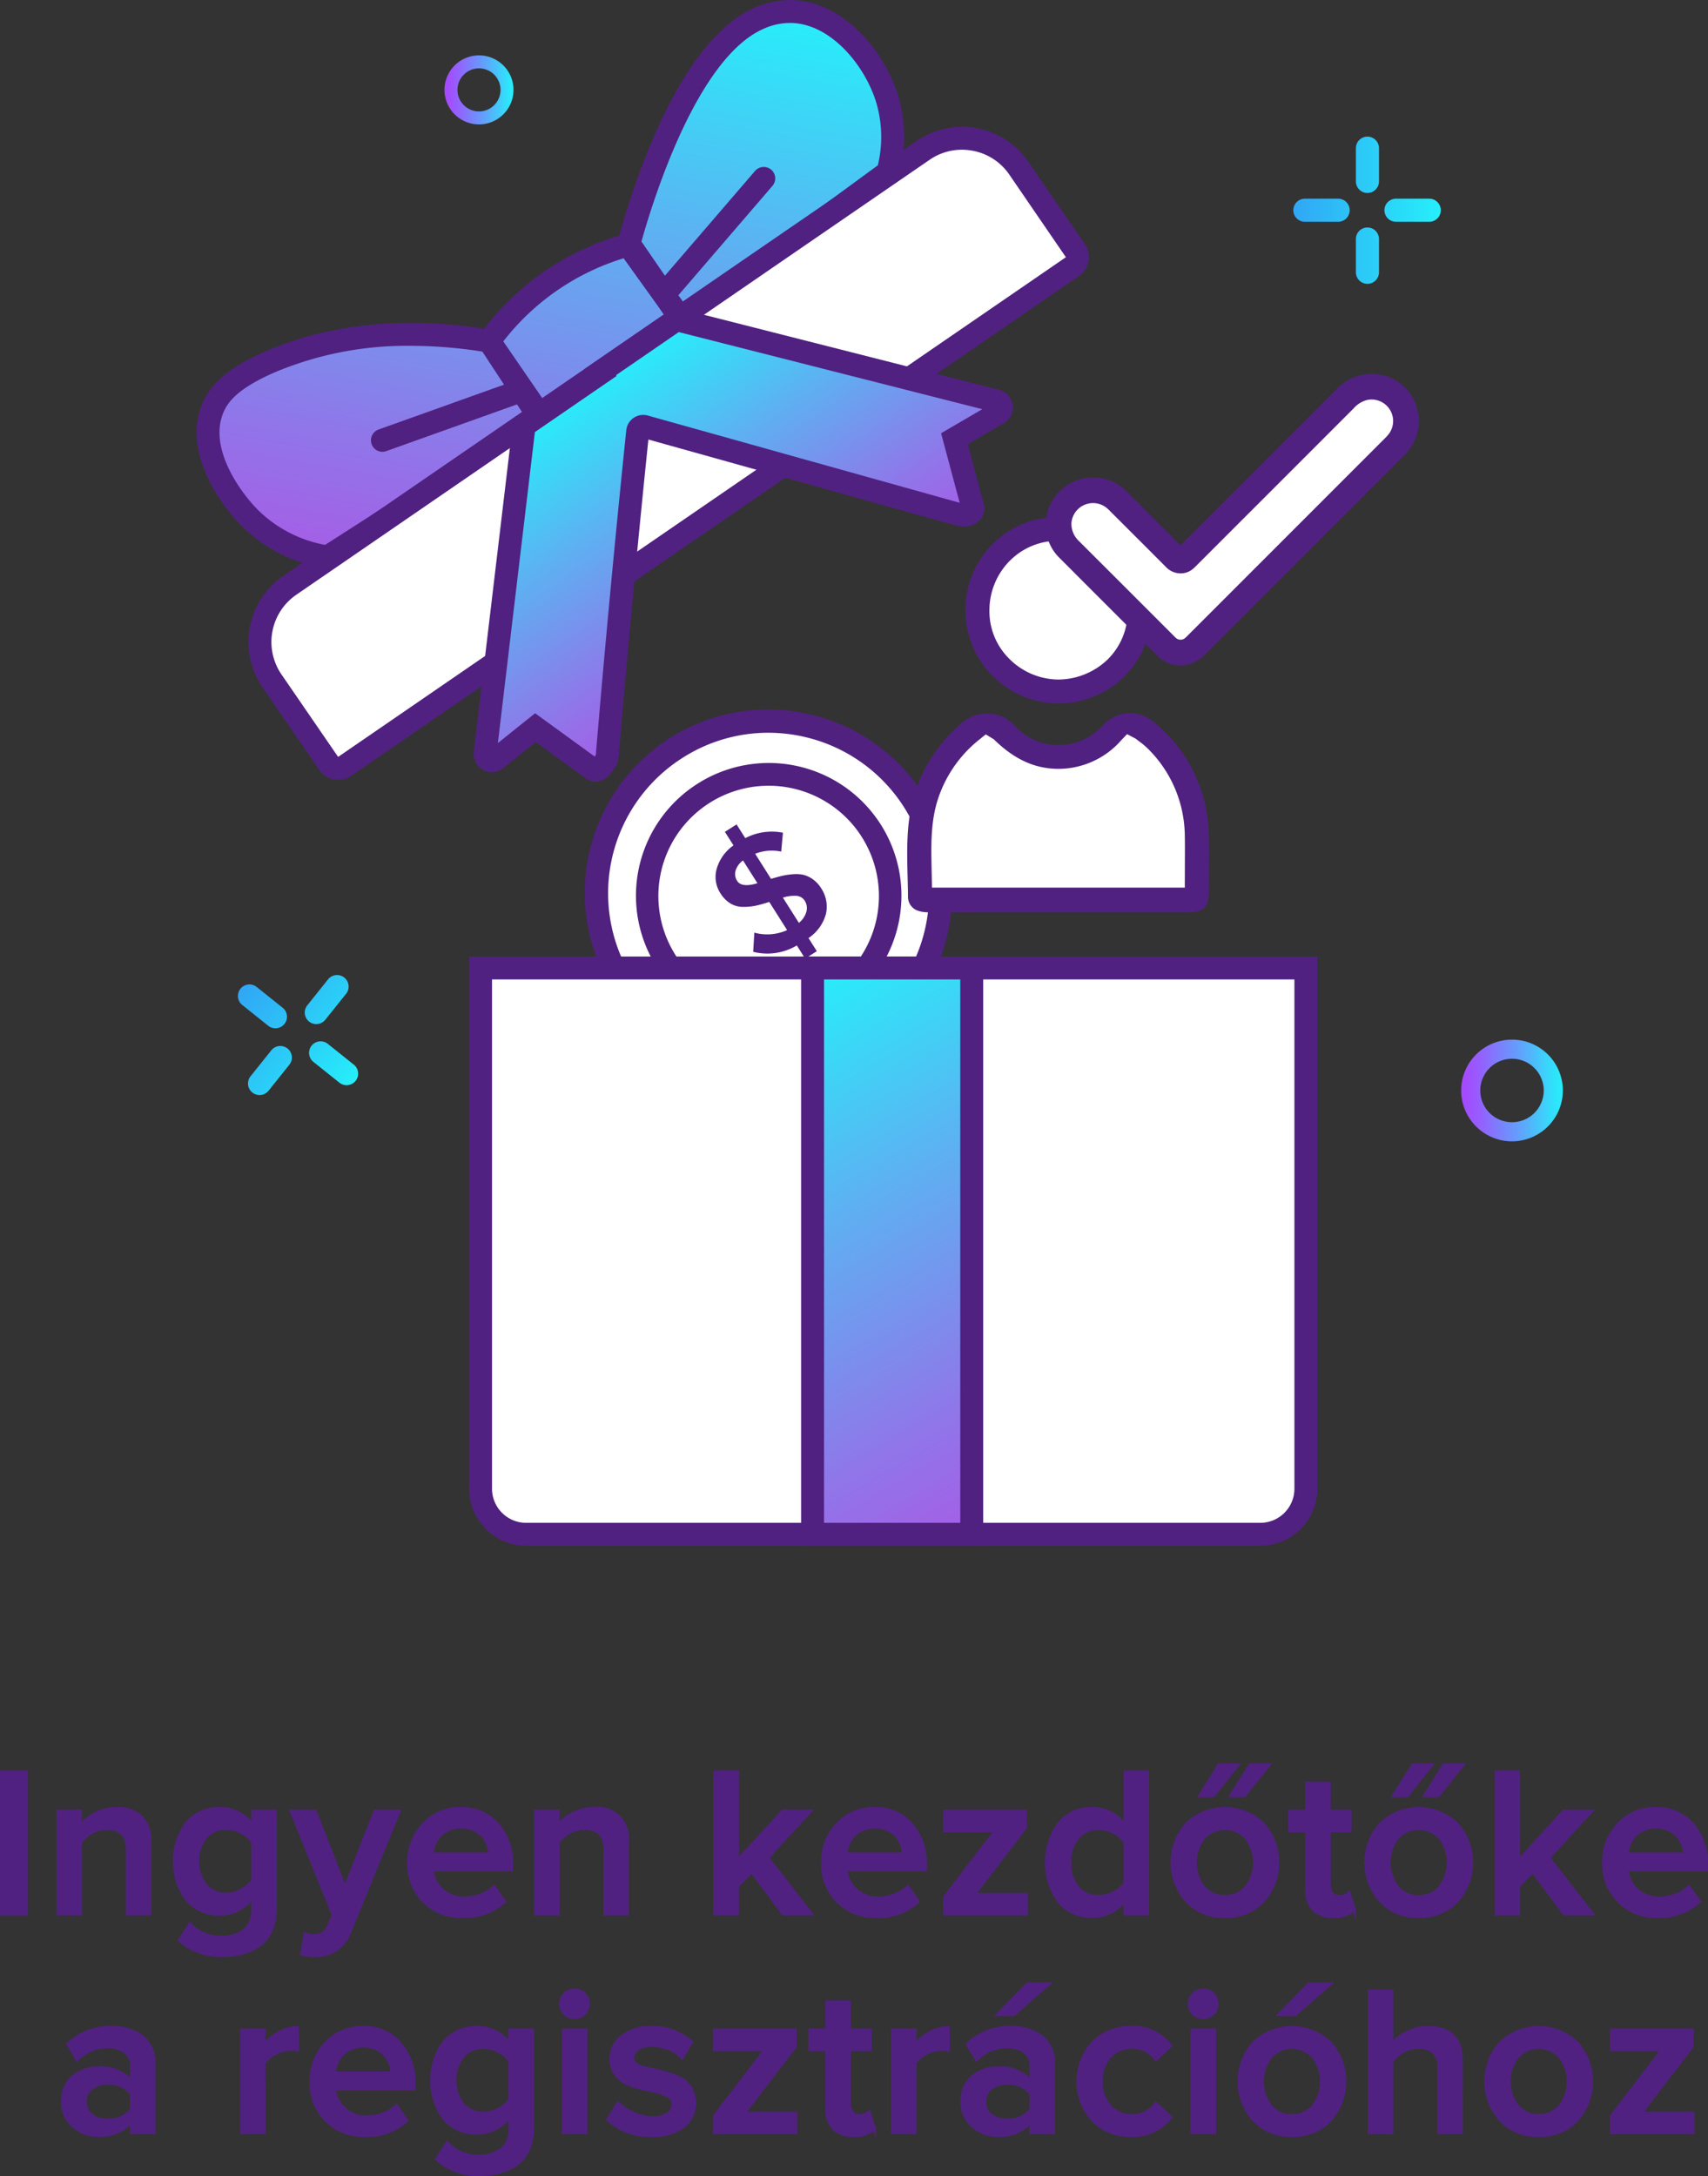 <svg xmlns="http://www.w3.org/2000/svg" xmlns:xlink="http://www.w3.org/1999/xlink" viewBox="0 0 265.188 337.86"><rect x="0" y="0" width="265.188" height="337.86" fill="#333333" stroke="none"/><defs><style>.a{fill:#fff;}.b{fill:url(#a);}.c{fill:#50217e;}.d,.n{fill:#502180;}.e{fill:url(#b);}.f{fill:url(#c);}.g{fill:url(#d);}.h{fill:url(#e);}.i{fill:url(#f);}.j{fill:url(#g);}.k{fill:url(#h);}.l{fill:url(#i);}.m{fill:url(#j);}.n{stroke:#502180;stroke-miterlimit:10;stroke-width:0.5px;}</style><linearGradient id="a" x1="-616.836" y1="1026.523" x2="-602.639" y2="1026.523" gradientTransform="translate(85.706 -1054.937) rotate(-32.331)" gradientUnits="userSpaceOnUse"><stop offset="0" stop-color="#502180"/><stop offset="1" stop-color="#502180"/></linearGradient><linearGradient id="b" x1="160.644" y1="232.578" x2="116.392" y2="155.931" gradientUnits="userSpaceOnUse"><stop offset="0" stop-color="#a55ee6"/><stop offset="0.199" stop-color="#9076e9"/><stop offset="0.614" stop-color="#5cb2f2"/><stop offset="1" stop-color="#26effa"/></linearGradient><linearGradient id="c" x1="251.616" y1="-248.615" x2="251.616" y2="-344.906" gradientTransform="matrix(0.984, 0.178, -0.178, 0.984, -214.788, 291.114)" xlink:href="#b"/><linearGradient id="d" x1="-731.554" y1="123.447" x2="-731.554" y2="72.746" gradientTransform="matrix(0.824, -0.566, 0.566, 0.824, 655.01, -416.33)" xlink:href="#b"/><linearGradient id="e" x1="200.805" y1="32.641" x2="223.7" y2="32.641" gradientUnits="userSpaceOnUse"><stop offset="0" stop-color="#31a7f5"/><stop offset="1" stop-color="#26effa"/></linearGradient><linearGradient id="f" x1="227.138" y1="169.31" x2="242.376" y2="169.31" gradientUnits="userSpaceOnUse"><stop offset="0" stop-color="#a747ff"/><stop offset="0.174" stop-color="#955ffe"/><stop offset="0.542" stop-color="#669bfc"/><stop offset="1" stop-color="#26effa"/></linearGradient><linearGradient id="g" x1="226.863" y1="169.31" x2="242.652" y2="169.31" xlink:href="#f"/><linearGradient id="h" x1="69.2" y1="13.956" x2="79.541" y2="13.956" xlink:href="#f"/><linearGradient id="i" x1="69.013" y1="13.956" x2="79.728" y2="13.956" xlink:href="#f"/><linearGradient id="j" x1="779.198" y1="-455.671" x2="802.093" y2="-455.671" gradientTransform="matrix(0.781, 0.625, -0.625, 0.781, -855.787, 22.656)" xlink:href="#e"/></defs><circle class="a" cx="119.343" cy="138.654" r="27.602" transform="translate(-42.109 224.683) rotate(-77.331)"/><path class="b" d="M125.008,148.833l-1.292-2.041a8.939,8.939,0,0,1-6.776.986l.182-2.974a7.549,7.549,0,0,0,5.087-.393l-2.77-4.377a21.312,21.312,0,0,1-2.106.587,9.387,9.387,0,0,1-1.948.185,3.775,3.775,0,0,1-1.972-.531,4.778,4.778,0,0,1-1.567-1.597,4.626,4.626,0,0,1-.565-3.803,6.675,6.675,0,0,1,2.602-3.616l-1.335-2.109,1.814-1.148,1.349,2.131a8.907,8.907,0,0,1,5.85-.844l-.271,2.934a6.998,6.998,0,0,0-4.043.336l2.469,3.9q.982-.304,1.701-.473a11.462,11.462,0,0,1,1.67-.247,5.335,5.335,0,0,1,1.662.091,4.311,4.311,0,0,1,1.45.686,4.822,4.822,0,0,1,1.3,1.401,5.151,5.151,0,0,1,.752,3.923,6.561,6.561,0,0,1-2.722,3.803l1.292,2.041Zm-10.554-12.058q.689,1.088,3.148.357l-2.239-3.537a3.009,3.009,0,0,0-1.15,1.57A1.941,1.941,0,0,0,114.454,136.775ZM125.22,141.49a2.119,2.119,0,0,0-.26-1.614,1.643,1.643,0,0,0-1.292-.786,5.917,5.917,0,0,0-2.114.274l2.483,3.923A3.395,3.395,0,0,0,125.22,141.49Z"/><path class="c" d="M108.689,122.243a19.919,19.919,0,0,0,21.306,33.662q.321-.203.631-.416a19.919,19.919,0,0,0-21.938-33.246Zm1.153,1.822a17.697,17.697,0,1,1-.568.374Q109.554,124.247,109.843,124.065Z"/><path class="c" d="M119.375,159.666a20.594,20.594,0,0,1-11.049-37.998h0a20.598,20.598,0,0,1,22.686,34.379c-.212.147-.431.289-.652.43A20.488,20.488,0,0,1,119.375,159.666Zm-10.323-36.851a19.241,19.241,0,0,0,20.581,32.516q.31-.195.609-.401a19.241,19.241,0,0,0-21.19-32.115ZM119.392,157.515a18.639,18.639,0,0,1-4.092-.457,18.443,18.443,0,0,1-6.41-33.178q.292-.199.59-.387v-.001a18.441,18.441,0,1,1,9.913,34.024Zm-9.187-32.878h0q-.278.177-.55.362a17.123,17.123,0,1,0,.55-.362Z"/><path class="c" d="M125.44,111.531a27.8,27.8,0,1,0,8.778,50.625q.449-.284.882-.582a27.8,27.8,0,0,0-9.66-50.043Zm15.503,13.452a25.551,25.551,0,1,1-36.089-7.39q.402-.276.818-.539a25.592,25.592,0,0,1,35.272,7.929Z"/><path class="c" d="M119.42,167.145a28.786,28.786,0,0,1-6.323-.706,28.479,28.479,0,1,1,12.492-55.571h0a28.479,28.479,0,0,1,9.896,51.265c-.298.204-.598.401-.903.596A28.263,28.263,0,0,1,119.42,167.145Zm-.15-55.626a27.13,27.13,0,1,0,14.585,50.062c.293-.184.579-.374.862-.567a27.122,27.122,0,0,0-9.425-48.822A27.435,27.435,0,0,0,119.27,111.52Zm.143,53.376a26.564,26.564,0,0,1-5.822-.65,26.242,26.242,0,0,1-9.122-47.211c.277-.189.556-.375.841-.554a26.27,26.27,0,0,1,36.207,8.139h0a26.243,26.243,0,0,1-22.104,40.276Zm-.139-51.126a24.666,24.666,0,0,0-13.239,3.858c-.27.17-.536.346-.799.524a24.916,24.916,0,1,0,19.562-3.765A25.158,25.158,0,0,0,119.274,113.771Z"/><path class="d" d="M164.407,80.963a13.398,13.398,0,0,0-9.756,3.939,13.82,13.82,0,0,0,19.092,19.981,13.745,13.745,0,0,0-9.336-23.92Zm14.094,31.514a4.856,4.856,0,0,0-6.297.158c-.235.202-.453.415-.671.627-.224.224-.436.431-.649.622a9.892,9.892,0,0,1-13.515-.415,2.289,2.289,0,0,0-.246-.257l-.371-.377a4.896,4.896,0,0,0-3.492-1.375,5.079,5.079,0,0,0-3.247,1.097,23.021,23.021,0,0,0-7.47,11.251c-1.162,4.01-1.053,8.234-.949,12.315.027,1.026.054,2.057.06,3.088a1.592,1.592,0,0,0,.982,1.511,4.248,4.248,0,0,0,1.582.24c3.132.022,6.22.016,9.368.011h30.899c1.97-.005,2.515-.535,2.526-2.455l.016-2.439c.016-2.106.027-4.294-.033-6.439A22.19,22.19,0,0,0,178.501,112.477Z"/><path class="d" d="M149.489,141.658c-1.76,0-3.51-.003-5.275-.016a4.871,4.871,0,0,1-1.835-.29,2.276,2.276,0,0,1-1.403-2.129c-.005-1.033-.033-2.06-.061-3.08-.105-4.146-.213-8.416.976-12.521a23.692,23.692,0,0,1,7.681-11.579,5.766,5.766,0,0,1,3.688-1.258,5.605,5.605,0,0,1,3.973,1.575l.373.379a2.576,2.576,0,0,1,.276.289,9.197,9.197,0,0,0,12.547.354c.204-.184.409-.383.624-.598.234-.229.461-.45.706-.661a5.541,5.541,0,0,1,7.175-.167,22.847,22.847,0,0,1,8.74,17.67c.06,2.142.049,4.366.033,6.461l-.017,2.439c-.013,2.304-.85,3.122-3.203,3.129h-30.9C152.208,141.657,150.846,141.658,149.489,141.658Zm3.772-29.517a4.388,4.388,0,0,0-2.808.935,22.361,22.361,0,0,0-7.258,10.925c-1.13,3.901-1.024,8.065-.922,12.091.028,1.045.056,2.082.061,3.117a.922.922,0,0,0,.568.891,3.666,3.666,0,0,0,1.318.185c3.122.022,6.197.017,9.332.012h30.934c1.597-.004,1.84-.237,1.848-1.782l.017-2.44c.016-2.083.026-4.292-.033-6.414A21.541,21.541,0,0,0,178.07,113.001L178.068,113a4.181,4.181,0,0,0-5.422.15c-.223.194-.431.396-.638.599-.228.228-.449.443-.669.641a10.588,10.588,0,0,1-14.462-.452,2.257,2.257,0,0,0-.192-.207l-.416-.417A4.242,4.242,0,0,0,153.261,112.141Zm11.174-2.924a14.498,14.498,0,0,1-10.264-24.793,14.094,14.094,0,0,1,10.237-4.14h.003a14.51,14.51,0,0,1,9.791,25.099A14.641,14.641,0,0,1,164.435,109.218Zm-.026-27.576a12.76,12.76,0,0,0-9.275,3.74,13.142,13.142,0,0,0,18.152,19.003,13.067,13.067,0,0,0-8.877-22.742Z"/><path class="a" d="M164.326,105.507h.011a11.155,11.155,0,0,0,7.636-3.115,10.461,10.461,0,0,0,3.114-7.581,10.577,10.577,0,0,0-3.041-7.686,11.037,11.037,0,0,0-7.851-3.155,10.414,10.414,0,0,0-7.102,2.804l-.243.227a10.911,10.911,0,0,0-3.229,7.652,10.372,10.372,0,0,0,2.936,7.484A10.884,10.884,0,0,0,164.326,105.507Z"/><path class="a" d="M183.952,129.507v-.001a19.23,19.23,0,0,0-5.802-13.335,10.418,10.418,0,0,0-1.191-.996l-.649-.497-1.326-.693-.907.957a12.973,12.973,0,0,1-9.791,4.43c-3.646-.021-6.82-1.479-9.99-4.593l-1.254-.758-.957.781a19.58,19.58,0,0,0-6.367,8.996c-1.217,3.542-1.15,7.191-1.085,10.722l.071,3.295h39.251l.013-4.318C183.974,132.259,183.979,130.867,183.952,129.507Z"/><path class="d" d="M219.689,65.694a3.755,3.755,0,0,0-.147.544,6.449,6.449,0,0,1-1.614,3.564c-.208.237-.426.466-.649.689q-15.267,15.27-30.533,30.54a4.975,4.975,0,0,1-2.689,1.538,4.347,4.347,0,0,1-3.596-.96,3.276,3.276,0,0,1-.278-.257q-7.612-7.611-15.22-15.227a6.478,6.478,0,0,1-1.927-4.789,6.694,6.694,0,0,1,11.568-4.422q4.033,4.047,8.08,8.081c.176.176.365.341.598.558.255-.23.494-.425.711-.642Q195.959,72.948,207.92,60.98a7.067,7.067,0,0,1,3.045-1.955,6.62,6.62,0,0,1,8.57,5.431,4.944,4.944,0,0,0,.154.607Z"/><path class="d" d="M183.255,103.317A5.09,5.09,0,0,1,180.04,102.14a3.638,3.638,0,0,1-.318-.29L175.73,97.861q-5.627-5.625-11.249-11.256a7.132,7.132,0,0,1-2.125-5.274,7.372,7.372,0,0,1,12.728-4.896q3.412,3.424,6.834,6.837l1.244,1.243c.042.042.085.083.128.124.077-.069.152-.138.224-.209l1.992-1.992Q196.477,71.473,207.44,60.5a7.854,7.854,0,0,1,3.34-2.127,7.425,7.425,0,0,1,6.221.873,7.239,7.239,0,0,1,3.208,5.125,1.905,1.905,0,0,0,.077.309l.082.383-.087,1.015a1.462,1.462,0,0,0-.066.242,7.132,7.132,0,0,1-1.778,3.929c-.216.248-.444.486-.677.721l-30.534,30.541a5.718,5.718,0,0,1-3.052,1.725A5.326,5.326,0,0,1,183.255,103.317ZM169.687,75.484c-.035,0-.068.001-.103.001a5.971,5.971,0,0,0-5.871,5.858,5.812,5.812,0,0,0,1.73,4.304Q171.06,91.28,176.689,96.902l3.971,3.97a2.727,2.727,0,0,0,.22.204,3.691,3.691,0,0,0,3.059.824,4.291,4.291,0,0,0,2.326-1.349l30.533-30.54c.211-.212.42-.432.619-.658a5.729,5.729,0,0,0,1.451-3.195,2.641,2.641,0,0,1,.122-.499l.021-.068-.025-.523a3.1,3.1,0,0,1-.123-.53,5.954,5.954,0,0,0-2.611-4.16,6.092,6.092,0,0,0-5.101-.702,6.335,6.335,0,0,0-2.751,1.783Q197.44,72.434,186.466,83.397L184.472,85.39c-.159.159-.327.306-.505.461l-.694.619-.658-.608c-.151-.138-.285-.261-.412-.388l-1.244-1.243q-3.42-3.416-6.837-6.839A6.016,6.016,0,0,0,169.687,75.484Z"/><path class="a" d="M166.349,81.251a3.683,3.683,0,0,0,1.195,2.784q7.33,7.31,14.644,14.636c.104.104.206.212.317.307a1.084,1.084,0,0,0,1.585,0c.112-.095.215-.202.319-.306q15.332-15.332,30.662-30.666a5.687,5.687,0,0,0,.621-.713,3.342,3.342,0,0,0-3.438-5.189,4.17,4.17,0,0,0-2.102,1.319q-12.137,12.145-24.28,24.282c-.223.223-.445.45-.688.649a2.902,2.902,0,0,1-1.861.668,3.164,3.164,0,0,1-2.349-1.043q-4.256-4.269-8.525-8.526a7.097,7.097,0,0,0-.642-.606,3.364,3.364,0,0,0-5.458,2.402Z"/><path class="d" d="M132.692,163.175a17.083,17.083,0,1,1-22.708-8.246A17.102,17.102,0,0,1,132.692,163.175Zm-28.591,13.358a14.474,14.474,0,1,0,6.987-19.24A14.491,14.491,0,0,0,104.101,176.533Z"/><path class="d" d="M117.242,187.808a17.38,17.38,0,1,1,7.339-1.635A17.426,17.426,0,0,1,117.242,187.808Zm-.051-34.169a16.757,16.757,0,1,0,15.212,9.672h0a16.657,16.657,0,0,0-9.468-8.654A16.842,16.842,0,0,0,117.191,153.638Zm.047,31.56a14.814,14.814,0,0,1-13.427-8.53h0a14.799,14.799,0,1,1,13.427,8.53Zm-12.848-8.8a14.149,14.149,0,1,0,6.833-18.817,14.174,14.174,0,0,0-6.833,18.817Z"/><path class="d" d="M127.823,160.227l-2.151.908a8.643,8.643,0,0,1-.134,6.62L122.73,167.11a7.3,7.3,0,0,0,.432-4.915l-4.614,1.948a20.593,20.593,0,0,1,.226,2.102,9.075,9.075,0,0,1-.133,1.887,3.651,3.651,0,0,1-.819,1.796,4.62,4.62,0,0,1-1.772,1.241,4.474,4.474,0,0,1-3.717-.064,6.456,6.456,0,0,1-3.037-3.056l-2.223.939-.807-1.913,2.247-.949a8.614,8.614,0,0,1,.123-5.713l2.756.724a6.767,6.767,0,0,0-.321,3.91l4.112-1.736q-.134-.985-.182-1.698a11.081,11.081,0,0,1,.029-1.632,5.155,5.155,0,0,1,.351-1.571,4.166,4.166,0,0,1,.884-1.275,4.662,4.662,0,0,1,1.542-1.017,4.98,4.98,0,0,1,3.861-.095,6.343,6.343,0,0,1,3.196,3.2l2.151-.908Zm-13.176,8.155q1.147-.484.84-2.946l-3.729,1.575a2.909,2.909,0,0,0,1.315,1.346A1.877,1.877,0,0,0,114.647,168.382Zm6.205-9.521a2.049,2.049,0,0,0-1.581-.009,1.588,1.588,0,0,0-.955,1.107,5.721,5.721,0,0,0-.074,2.059l4.136-1.746A3.282,3.282,0,0,0,120.852,158.861Z"/><path class="d" d="M114.274,171.862a5.038,5.038,0,0,1-2.073-.464,6.671,6.671,0,0,1-3.047-2.941l-2.251.95-1.056-2.499,2.28-.963a8.892,8.892,0,0,1,.21-5.644l.102-.267,3.38.888-.132.334a6.425,6.425,0,0,0-.372,3.342l3.518-1.485c-.075-.577-.125-1.062-.151-1.477a11.349,11.349,0,0,1,.029-1.68,5.502,5.502,0,0,1,.374-1.667,4.509,4.509,0,0,1,.951-1.375,4.983,4.983,0,0,1,1.647-1.088,5.326,5.326,0,0,1,4.099-.1,6.508,6.508,0,0,1,3.223,3.091l2.179-.92,1.056,2.501-2.175.918a8.882,8.882,0,0,1-.238,6.575l-.11.235-3.438-.79.159-.356a7.006,7.006,0,0,0,.497-4.341l-4.036,1.705c.105.729.17,1.364.193,1.889a9.487,9.487,0,0,1-.136,1.953,3.996,3.996,0,0,1-.89,1.95,4.959,4.959,0,0,1-1.893,1.329A4.884,4.884,0,0,1,114.274,171.862Zm-4.832-4.22.137.26a6.17,6.17,0,0,0,2.884,2.913,4.135,4.135,0,0,0,3.462.061,4.322,4.322,0,0,0,1.653-1.153,3.346,3.346,0,0,0,.746-1.642,8.727,8.727,0,0,0,.129-1.819,19.704,19.704,0,0,0-.222-2.069l-.037-.244,5.186-2.191.091.361a7.619,7.619,0,0,1-.299,4.768l2.181.5a8.461,8.461,0,0,0,.015-6.147l-.095-.281,2.131-.9-.559-1.325-2.128.898-.137-.26a6.07,6.07,0,0,0-3.027-3.05,4.676,4.676,0,0,0-3.621.092,4.342,4.342,0,0,0-1.439.946,3.864,3.864,0,0,0-.819,1.177,4.894,4.894,0,0,0-.327,1.471,10.952,10.952,0,0,0-.029,1.585c.031.459.089,1.007.18,1.677l.032.242-4.697,1.983-.077-.383a7.141,7.141,0,0,1,.213-3.754l-2.134-.56a8.381,8.381,0,0,0-.018,5.239l.082.275-2.217.936.559,1.324Zm4.445,1.22a2.281,2.281,0,0,1-.947-.215,3.238,3.238,0,0,1-1.464-1.486l-.165-.309,4.44-1.874.052.418c.225,1.792-.122,2.896-1.032,3.281h-.001A2.261,2.261,0,0,1,113.888,168.862Zm-1.668-1.7a2.399,2.399,0,0,0,.987.903,1.564,1.564,0,0,0,1.318.021c.553-.233.784-.97.69-2.189Zm5.751-4.683-.046-.426a6.026,6.026,0,0,1,.084-2.176,1.905,1.905,0,0,1,1.138-1.32,2.373,2.373,0,0,1,1.821.005h0a3.602,3.602,0,0,1,1.682,1.541l.2.318Zm2.057-3.463a1.621,1.621,0,0,0-.633.13,1.276,1.276,0,0,0-.77.896,4.842,4.842,0,0,0-.103,1.511l3.374-1.424a2.694,2.694,0,0,0-1.158-.971h0A1.975,1.975,0,0,0,120.027,159.017Z"/><path class="a" d="M74.612,150.291v80.854a7.095,7.095,0,0,0,7.074,7.074H195.68a7.095,7.095,0,0,0,7.074-7.074v-80.854Z"/><path class="d" d="M195.68,239.68H81.686a8.544,8.544,0,0,1-8.535-8.535V148.829H204.216V231.145A8.545,8.545,0,0,1,195.68,239.68ZM76.074,151.753V231.145a5.618,5.618,0,0,0,5.612,5.612H195.68a5.619,5.619,0,0,0,5.613-5.612V151.753ZM195.68,240H81.686a8.865,8.865,0,0,1-8.855-8.855V148.51H204.536v82.635A8.866,8.866,0,0,1,195.68,240ZM73.47,149.149v81.997a8.226,8.226,0,0,0,8.216,8.216H195.68a8.226,8.226,0,0,0,8.217-8.216V149.149ZM195.68,237.076H81.686a5.939,5.939,0,0,1-5.932-5.931V151.433H201.612v79.712A5.939,5.939,0,0,1,195.68,237.076ZM76.393,152.072v79.073a5.299,5.299,0,0,0,5.293,5.292H195.68a5.299,5.299,0,0,0,5.293-5.292V152.072Z"/><rect class="e" x="126.161" y="150.291" width="24.713" height="87.928"/><path class="d" d="M152.336,239.68H124.699V148.829h27.637Zm-24.714-2.923h21.79v-85.004h-21.79Z"/><path class="d" d="M152.655,240H124.38V148.51h28.276Zm-27.637-.639h26.998V149.149H125.019Zm24.714-2.285H127.303V151.433h22.429Zm-21.79-.639h21.151v-84.365H127.942Z"/><path class="f" d="M83.988,65.203q-16.567,10.638-33.134,21.276a22.052,22.052,0,0,1-11.922-5.904c-3.701-3.643-8.354-10.85-5.997-16.953.968-2.505,3.133-4.872,8.973-7.43,5.335-2.337,16.715-6.14,34.04-3.234Zm22.135-15.202q15.876-11.644,31.752-23.288a20.733,20.733,0,0,0-.194-11.543C135.626,8.739,129.8,2.008,122.975,1.784a11.73,11.73,0,0,0-5.252,1.108C105.784,8.251,98.554,34.465,97.581,38.102ZM97.762,37.978A39.396,39.396,0,0,0,75.949,52.958L84.24,65.03,106.053,50.05Z"/><path class="d" d="M50.154,87.841a23.25,23.25,0,0,1-12.246-6.224c-3.63-3.574-9.049-11.495-6.335-18.522,1.294-3.35,4.21-5.815,9.749-8.242,9.691-4.246,21.424-5.445,33.983-3.481A40.864,40.864,0,0,1,96.41,36.837c2.222-8.029,9.278-30.145,20.715-35.278A13.24,13.24,0,0,1,123.024.323c7.583.252,13.823,7.433,16.05,14.402a22.203,22.203,0,0,1,.215,12.36l-.131.501-.418.305-30.679,22.5.024.034-2.288,1.626-.025-.036L85.996,65.598l.024.037-2.157,1.427-.02-.029-32.67,20.977-.552-.089C50.469,87.897,50.313,87.87,50.154,87.841ZM75.08,54.297c-12.093-1.928-23.347-.813-32.584,3.235-5.981,2.62-7.499,4.815-8.195,6.618-2.172,5.623,2.751,12.522,5.658,15.384A20.317,20.317,0,0,0,50.544,84.941l31.413-20.17Zm2.666-1.304,6.872,10.005,19.403-13.325-1.502-2.187-5.571-7.759a37.944,37.944,0,0,0-19.202,13.266Zm27.166-7.188,1.539,2.144L136.586,25.847a19.16,19.16,0,0,0-.296-10.233c-1.869-5.845-7.193-12.178-13.361-12.369a10.252,10.252,0,0,0-4.606.98C107.91,8.899,101.044,31.104,99.245,37.556Z"/><path class="d" d="M51.243,88.346l-.673-.109c-.152-.024-.313-.052-.474-.081a23.632,23.632,0,0,1-12.414-6.312c-3.684-3.629-9.181-11.685-6.408-18.863,1.328-3.438,4.294-5.956,9.918-8.419,9.688-4.245,21.432-5.465,33.973-3.534A41.176,41.176,0,0,1,96.149,36.58C98.671,27.52,105.657,6.356,116.995,1.267a13.966,13.966,0,0,1,6.04-1.263c7.744.257,14.084,7.552,16.345,14.624a22.546,22.546,0,0,1,.22,12.539l-.16.612-.51.372L108.498,50.467l.003.005-.231.216-2.546,1.809-.029-.041L86.431,65.687l.004.005-.238.211L83.78,67.5l-.022-.031Zm12.586-37.571A55.691,55.691,0,0,0,41.45,55.146c-5.455,2.39-8.318,4.802-9.579,8.065C29.217,70.081,34.558,77.87,38.132,81.39a22.986,22.986,0,0,0,12.079,6.137h0c.156.029.309.055.459.079l.433.071L83.93,66.598l.018.026,1.663-1.101.205-.188,20.032-13.758.024.031,1.798-1.279.203-.195,31.005-22.739.102-.392a21.886,21.886,0,0,0-.21-12.182C136.578,7.963,130.462.89,123.013.643c-.129-.005-.257-.006-.384-.006a12.966,12.966,0,0,0-5.372,1.214c-11.476,5.15-18.622,28.146-20.539,35.07l-.047.172-.171.05A40.541,40.541,0,0,0,75.559,51.566l-.115.152-.19-.03A73.962,73.962,0,0,0,63.829,50.775ZM50.61,85.277l-.125-.022a20.704,20.704,0,0,1-10.752-5.494c-2.959-2.911-7.965-9.947-5.733-15.726.72-1.864,2.277-4.129,8.366-6.795,9.286-4.071,20.612-5.195,32.763-3.258l.14.022,7.132,10.861-.272.173Zm13.209-31.58A52.745,52.745,0,0,0,42.624,57.824c-5.874,2.573-7.354,4.7-8.026,6.44-2.114,5.471,2.729,12.23,5.585,15.042a20.024,20.024,0,0,0,10.295,5.296l31.035-19.926L74.89,54.591A71.198,71.198,0,0,0,63.819,53.697Zm20.716,9.745-7.184-10.46.141-.185A38.279,38.279,0,0,1,96.855,39.42l.218-.066L102.778,47.3l1.687,2.456ZM78.141,53.004l6.559,9.55,18.877-12.963-1.321-1.924-5.433-7.568A37.638,37.638,0,0,0,78.141,53.004Zm28.238-4.607-1.731-2.411-5.751-8.372.04-.143c1.863-6.675,8.754-28.823,19.255-33.537a10.502,10.502,0,0,1,4.747-1.007c6.316.195,11.75,6.632,13.655,12.591a19.538,19.538,0,0,1,.302,10.404l-.028.115-.095.069Zm-1.207-2.775,1.349,1.879,29.779-21.841a18.868,18.868,0,0,0-.316-9.947c-1.839-5.75-7.043-11.962-13.066-12.147a9.982,9.982,0,0,0-4.465.952c-10.175,4.566-16.96,26.204-18.86,32.981Z"/><path class="a" d="M42.441,54.648h119.294A10.678,10.678,0,0,1,172.414,65.327V80.857a1.801,1.801,0,0,1-1.801,1.801H33.564a1.801,1.801,0,0,1-1.801-1.801V65.327A10.678,10.678,0,0,1,42.441,54.648Z" transform="translate(-20.931 69.857) rotate(-34.481)"/><path class="d" d="M51.932,120.716a3.25,3.25,0,0,1-2.11-1.362L41.03,106.552a12.139,12.139,0,0,1,3.135-16.88L142.5,22.136A12.153,12.153,0,0,1,159.38,25.27l8.793,12.802a3.262,3.262,0,0,1-.842,4.537L54.36,120.197A3.255,3.255,0,0,1,51.932,120.716Zm99.079-97.639a9.187,9.187,0,0,0-6.856,1.468L45.82,92.082a9.216,9.216,0,0,0-2.38,12.816l8.793,12.802a.341.341,0,0,0,.473.087L165.675,40.2a.34.34,0,0,0,.088-.472l-8.793-12.802A9.19,9.19,0,0,0,151.011,23.077Z"/><path class="d" d="M52.522,121.089a3.675,3.675,0,0,1-.648-.059h0a3.549,3.549,0,0,1-2.316-1.495l-8.791-12.802A12.458,12.458,0,0,1,43.983,89.409l98.336-67.536a12.473,12.473,0,0,1,17.324,3.216l8.793,12.802a3.58,3.58,0,0,1-.925,4.981L54.54,120.46A3.556,3.556,0,0,1,52.522,121.089ZM149.341,20.324a11.722,11.722,0,0,0-6.66,2.075L44.345,89.936a11.821,11.821,0,0,0-3.051,16.436l8.791,12.802a2.916,2.916,0,0,0,1.903,1.228h.001a2.916,2.916,0,0,0,2.189-.468L167.149,42.346a2.943,2.943,0,0,0,.76-4.093l-8.793-12.802a11.743,11.743,0,0,0-7.586-4.924A11.962,11.962,0,0,0,149.341,20.324ZM52.513,118.165a.659.659,0,0,1-.544-.285l-8.793-12.802a9.534,9.534,0,0,1,2.462-13.26l98.335-67.537a9.49,9.49,0,0,1,7.093-1.519h.001a9.472,9.472,0,0,1,6.166,3.982l8.793,12.802a.659.659,0,0,1-.172.917L52.886,118.05A.666.666,0,0,1,52.513,118.165ZM149.35,23.247a8.824,8.824,0,0,0-5.014,1.561L46.001,92.345a8.897,8.897,0,0,0-2.297,12.371l8.793,12.802L165.493,39.936l-8.786-12.829a8.837,8.837,0,0,0-5.754-3.715A9.056,9.056,0,0,0,149.35,23.247Z"/><path class="g" d="M154.683,62.243l-49.64-12.609L93.164,57.792l.086.126L81.372,66.076q-3.026,25.429-6.052,50.858a1.051,1.051,0,0,0,1.7.944l6.116-4.897,8.858,6.436c.892.648,1.663-.748,1.663-.748a2.731,2.731,0,0,0,.67-1.9q2.039-24.142,4.546-48.471c.043-.413.09-.869.136-1.319a.865.865,0,0,1,1.094-.744l.903.253c23.894,6.687,46.776,13.087,47.79,13.371l.923.123s1.619-.073,1.296-1.284q-1.414-5.289-2.828-10.578l6.766-3.95A1.051,1.051,0,0,0,154.683,62.243Z"/><path class="d" d="M75.921,119.532a2.515,2.515,0,0,1-2.051-2.771l6.13-51.515,11.213-7.702L91.126,57.42l13.635-9.366,50.281,12.772a2.513,2.513,0,0,1,.649,4.605l-5.803,3.387,2.54,9.501a2.326,2.326,0,0,1-.339,2.012,3.158,3.158,0,0,1-2.304,1.109l-.259-.012-1.025-.137-48.11-13.46-.064.616C98.676,84.46,97.15,100.738,95.79,116.828a4.147,4.147,0,0,1-.95,2.712,3.18,3.18,0,0,1-1.875,1.458,2.249,2.249,0,0,1-1.83-.399l-7.956-5.78-5.245,4.2A2.502,2.502,0,0,1,75.921,119.532ZM82.745,66.907,76.89,116.109l6.203-4.966,9.315,6.768.191-.25a1.326,1.326,0,0,0,.267-.875l.005-.14c1.362-16.129,2.893-32.446,4.547-48.498l.137-1.32A2.319,2.319,0,0,1,98.561,65.144a2.29,2.29,0,0,1,1.936-.317l.481.135c.167.046.311.091.42.125L101.4,65.08l47.691,13.343.35.047-2.954-11.051,6.863-4.006L105.325,51.214,95.202,58.166l.087.125Z"/><path class="d" d="M92.483,121.371a2.596,2.596,0,0,1-1.535-.513l-7.759-5.637-5.055,4.047a2.817,2.817,0,0,1-2.269.578h0a2.829,2.829,0,0,1-2.312-3.123l6.146-51.657,11.07-7.603-.086-.125L104.7,47.709l.14.036,50.282,12.772a2.832,2.832,0,0,1,.731,5.191l-5.593,3.264,2.477,9.264a2.635,2.635,0,0,1-.391,2.284,3.478,3.478,0,0,1-2.547,1.24l-.287-.012-1.053-.139-47.79-13.368-.024.24c-1.649,15.982-3.175,32.256-4.537,48.374a4.456,4.456,0,0,1-1.026,2.894,3.417,3.417,0,0,1-2.048,1.561A2.597,2.597,0,0,1,92.483,121.371Zm-9.314-6.953,8.154,5.924a1.945,1.945,0,0,0,1.572.344,2.898,2.898,0,0,0,1.675-1.315,3.896,3.896,0,0,0,.901-2.544c1.364-16.148,2.891-32.426,4.538-48.41l.104-.993.364.101,48.111,13.461,1.213.137a2.817,2.817,0,0,0,2.03-.978,2.014,2.014,0,0,0,.29-1.742l-2.604-9.736,6.015-3.509a2.194,2.194,0,0,0-.567-4.021L104.822,48.4l-13.251,9.102.086.125L80.3,65.427l-6.113,51.371a2.191,2.191,0,0,0,1.791,2.418h.001a2.183,2.183,0,0,0,1.756-.448Zm9.304,3.934-9.37-6.808-6.621,5.302,5.964-50.12,12.399-8.518-.086-.125,10.506-7.215.14.036L154.185,63.296l-7.326,4.277,3.015,11.276L149.05,78.74,101.646,65.481l-.003.014-.342-.104c-.106-.035-.247-.077-.41-.123l-.479-.132a1.961,1.961,0,0,0-1.671.272,1.998,1.998,0,0,0-.867,1.453l-.137,1.32c-1.655,16.054-3.185,32.369-4.547,48.492l-.004.125a1.616,1.616,0,0,1-.356,1.084Zm-9.39-7.612,9.261,6.729.002-.002a1.007,1.007,0,0,0,.201-.675l.005-.157c1.364-16.142,2.894-32.461,4.548-48.519l.137-1.32A2.648,2.648,0,0,1,100.589,64.52l.475.132c.111.032.212.062.299.089l.122.031L149.004,78.067l-2.889-10.802,6.4-3.735L105.386,51.56l-9.74,6.689.086.125L83.046,67.088,77.3,115.371Z"/><path class="d" d="M79.966,59.451,58.884,66.988a1.462,1.462,0,1,0,.984,2.753L80.95,62.205a1.462,1.462,0,0,0-.984-2.753Z"/><path class="d" d="M59.374,70.147a1.782,1.782,0,0,1-.598-3.459l21.083-7.537a1.781,1.781,0,0,1,1.609,3.145,1.719,1.719,0,0,1-.41.21L59.974,70.042A1.782,1.782,0,0,1,59.374,70.147ZM80.46,59.685a1.144,1.144,0,0,0-.386.067L58.991,67.289a1.146,1.146,0,0,0-.691,1.46,1.143,1.143,0,0,0,1.46.691l21.083-7.537a1.102,1.102,0,0,0,.262-.134,1.143,1.143,0,0,0-.645-2.085Z"/><path class="d" d="M119.537,26.593a1.462,1.462,0,0,0-2.062.155L102.873,43.72a1.462,1.462,0,0,0,2.217,1.906l14.602-16.971A1.462,1.462,0,0,0,119.537,26.593Z"/><path class="d" d="M103.982,46.453a1.781,1.781,0,0,1-1.351-2.942L117.233,26.54a1.79,1.79,0,0,1,2.512-.19h0a1.782,1.782,0,0,1,.188,2.512L105.332,45.834a1.717,1.717,0,0,1-.344.307A1.778,1.778,0,0,1,103.982,46.453Zm14.605-19.892a1.142,1.142,0,0,0-.87.397l-14.603,16.97a1.143,1.143,0,0,0,1.733,1.49l14.601-16.972a1.139,1.139,0,0,0-.862-1.884Z"/><path class="h" d="M214.102,23.005V28.17a1.792,1.792,0,0,1-1.792,1.792h0a1.792,1.792,0,0,1-1.792-1.792V23.005a1.792,1.792,0,0,1,1.792-1.792h0A1.792,1.792,0,0,1,214.102,23.005ZM212.31,35.32h0a1.792,1.792,0,0,0-1.792,1.792V42.277a1.792,1.792,0,0,0,1.792,1.792h0a1.792,1.792,0,0,0,1.792-1.792V37.112A1.792,1.792,0,0,0,212.31,35.32Zm-4.548-4.471h-5.165a1.792,1.792,0,0,0,0,3.585h5.165a1.792,1.792,0,1,0,0-3.585Zm14.146,0h-5.165a1.792,1.792,0,0,0,0,3.585h5.165a1.792,1.792,0,1,0,0-3.585Z"/><path class="i" d="M234.757,176.929a7.619,7.619,0,1,1,7.619-7.619A7.628,7.628,0,0,1,234.757,176.929Zm0-12.821a5.202,5.202,0,1,0,5.202,5.202A5.208,5.208,0,0,0,234.757,164.108Z"/><path class="j" d="M234.757,177.205a7.895,7.895,0,1,1,7.895-7.895A7.904,7.904,0,0,1,234.757,177.205Zm0-15.238a7.343,7.343,0,1,0,7.343,7.343A7.352,7.352,0,0,0,234.757,161.967Zm0,12.821a5.478,5.478,0,1,1,5.478-5.478A5.484,5.484,0,0,1,234.757,174.788Zm0-10.404a4.926,4.926,0,1,0,4.926,4.926A4.932,4.932,0,0,0,234.757,164.384Z"/><path class="k" d="M74.37,19.127a5.17,5.17,0,1,1,5.17-5.17A5.176,5.176,0,0,1,74.37,19.127Zm0-8.701a3.53,3.53,0,1,0,3.53,3.53A3.534,3.534,0,0,0,74.37,10.426Z"/><path class="l" d="M74.37,19.314a5.358,5.358,0,1,1,5.358-5.358A5.364,5.364,0,0,1,74.37,19.314Zm0-10.341a4.983,4.983,0,1,0,4.983,4.983A4.989,4.989,0,0,0,74.37,8.973Zm0,8.701a3.717,3.717,0,1,1,3.717-3.717A3.722,3.722,0,0,1,74.37,17.674Zm0-7.061a3.343,3.343,0,1,0,3.343,3.343A3.347,3.347,0,0,0,74.37,10.613Z"/><path class="m" d="M53.735,154.297,50.508,158.33a1.792,1.792,0,0,1-2.519.28h0a1.792,1.792,0,0,1-.28-2.519l3.226-4.033a1.792,1.792,0,0,1,2.519-.28h0A1.792,1.792,0,0,1,53.735,154.297Zm-9.092,8.497h0a1.792,1.792,0,0,0-2.519.28l-3.226,4.033a1.792,1.792,0,0,0,.28,2.519h0a1.792,1.792,0,0,0,2.519-.28l3.226-4.033A1.792,1.792,0,0,0,44.643,162.794Zm-.759-6.332-4.033-3.226a1.792,1.792,0,0,0-2.239,2.799l4.033,3.226a1.792,1.792,0,0,0,2.239-2.799Zm11.047,8.836-4.033-3.226a1.792,1.792,0,1,0-2.239,2.799l4.033,3.226a1.792,1.792,0,0,0,2.239-2.799Z"/><path class="n" d="M4.111,297.142H.25V275.132H4.111Z"/><path class="n" d="M23.251,297.142H19.786v-9.966q0-3.3-3.201-3.3a4.617,4.617,0,0,0-2.343.627,5.635,5.635,0,0,0-1.749,1.518v11.121H9.028v-15.94h3.465v2.179a7.556,7.556,0,0,1,2.376-1.815,7.004,7.004,0,0,1,3.234-.759,5.174,5.174,0,0,1,3.844,1.32,5.174,5.174,0,0,1,1.304,3.795Z"/><path class="n" d="M34.536,303.61a9.513,9.513,0,0,1-6.666-2.376l1.617-2.508a6.335,6.335,0,0,0,5.049,2.046,5.382,5.382,0,0,0,3.35-1.039,3.858,3.858,0,0,0,1.369-3.284v-1.914a6.231,6.231,0,0,1-5.114,2.641,6.547,6.547,0,0,1-5.099-2.178,10.141,10.141,0,0,1,0-11.996,6.521,6.521,0,0,1,5.099-2.194,6.141,6.141,0,0,1,5.114,2.607v-2.212h3.466V296.317a8.24,8.24,0,0,1-.71,3.548,5.288,5.288,0,0,1-1.931,2.276,8.837,8.837,0,0,1-2.591,1.122A11.995,11.995,0,0,1,34.536,303.61Zm.627-9.504a4.86,4.86,0,0,0,2.343-.627,4.779,4.779,0,0,0,1.749-1.518v-5.94a4.78,4.78,0,0,0-1.749-1.518,4.861,4.861,0,0,0-2.343-.627,4.113,4.113,0,0,0-3.267,1.402,6.251,6.251,0,0,0,0,7.425A4.11,4.11,0,0,0,35.163,294.106Z"/><path class="n" d="M46.845,303.38l.528-3.103a3.219,3.219,0,0,0,1.32.265,2.246,2.246,0,0,0,2.276-1.387l.792-1.815-6.534-16.138h3.696l4.653,11.946L58.23,281.203h3.73l-7.69,18.811A5.482,5.482,0,0,1,48.792,303.61,7.54,7.54,0,0,1,46.845,303.38Z"/><path class="n" d="M71.825,297.539a8.026,8.026,0,0,1-8.349-8.383,8.299,8.299,0,0,1,2.294-5.923,7.628,7.628,0,0,1,5.791-2.426,7.237,7.237,0,0,1,5.692,2.442,9.064,9.064,0,0,1,2.162,6.236v.825h-12.31a4.819,4.819,0,0,0,1.551,3.135A4.985,4.985,0,0,0,72.189,294.7a6.983,6.983,0,0,0,2.459-.462,5.672,5.672,0,0,0,2.062-1.287l1.584,2.277A8.956,8.956,0,0,1,71.825,297.539Zm4.225-9.67a4.601,4.601,0,0,0-1.205-2.937,4.749,4.749,0,0,0-6.484-.017,4.844,4.844,0,0,0-1.287,2.953Z"/><path class="n" d="M97.4,297.142H93.936v-9.966q0-3.3-3.201-3.3a4.617,4.617,0,0,0-2.343.627,5.635,5.635,0,0,0-1.749,1.518v11.121H83.178v-15.94h3.465v2.179a7.555,7.555,0,0,1,2.376-1.815,7.003,7.003,0,0,1,3.234-.759A4.599,4.599,0,0,1,97.4,285.923Z"/><path class="n" d="M125.944,297.142h-4.356l-4.884-6.567-2.211,2.277v4.29h-3.465V275.132h3.465v13.761l7.029-7.69h4.29l-6.634,7.228Z"/><path class="n" d="M136.074,297.539a8.026,8.026,0,0,1-8.349-8.383,8.299,8.299,0,0,1,2.294-5.923,7.628,7.628,0,0,1,5.791-2.426,7.237,7.237,0,0,1,5.692,2.442,9.063,9.063,0,0,1,2.162,6.236v.825H131.356a4.819,4.819,0,0,0,1.551,3.135,4.985,4.985,0,0,0,3.531,1.254,6.983,6.983,0,0,0,2.459-.462,5.672,5.672,0,0,0,2.062-1.287l1.584,2.277A8.957,8.957,0,0,1,136.074,297.539Zm4.225-9.67a4.602,4.602,0,0,0-1.205-2.937,4.749,4.749,0,0,0-6.484-.017,4.844,4.844,0,0,0-1.287,2.953Z"/><path class="n" d="M159.34,297.142H146.7v-2.607l7.888-10.296H146.7v-3.036H159.208v2.541l-7.953,10.396H159.34Z"/><path class="n" d="M178.149,297.142h-3.465v-2.178a6.17,6.17,0,0,1-5.115,2.574,6.504,6.504,0,0,1-5.114-2.244,10.4,10.4,0,0,1,0-12.21,6.461,6.461,0,0,1,5.114-2.277,6.144,6.144,0,0,1,5.115,2.607v-8.283h3.465Zm-7.59-2.673a5.145,5.145,0,0,0,2.376-.594,4.418,4.418,0,0,0,1.749-1.519v-6.336a4.544,4.544,0,0,0-1.749-1.534,5.026,5.026,0,0,0-2.376-.61,4.01,4.01,0,0,0-3.267,1.484,5.83,5.83,0,0,0-1.222,3.828,5.76,5.76,0,0,0,1.222,3.812A4.029,4.029,0,0,0,170.56,294.469Z"/><path class="n" d="M190.162,297.539a7.707,7.707,0,0,1-5.94-2.426,9.005,9.005,0,0,1,0-11.896,8.568,8.568,0,0,1,11.913,0,9.027,9.027,0,0,1,0,11.913A7.777,7.777,0,0,1,190.162,297.539Zm0-3.069a4.112,4.112,0,0,0,3.382-1.534,6.338,6.338,0,0,0,0-7.524,4.459,4.459,0,0,0-6.731,0,6.334,6.334,0,0,0,0,7.524A4.076,4.076,0,0,0,190.162,294.469Zm2.013-20.427-3.795,4.752h-2.079l2.97-4.752Zm4.817,0-3.795,4.752h-2.079l2.971-4.752Z"/><path class="n" d="M206.992,297.539a4.098,4.098,0,0,1-3.053-1.057,4.147,4.147,0,0,1-1.04-3.036v-9.207h-2.64v-3.036h2.64v-4.355h3.466v4.355h3.233v3.036h-3.233v8.35a2.179,2.179,0,0,0,.396,1.369,1.333,1.333,0,0,0,1.122.512,1.962,1.962,0,0,0,1.551-.561l.825,2.607A4.616,4.616,0,0,1,206.992,297.539Z"/><path class="n" d="M220.258,297.539a7.707,7.707,0,0,1-5.94-2.426,9.005,9.005,0,0,1,0-11.896,8.568,8.568,0,0,1,11.913,0,9.027,9.027,0,0,1,0,11.913A7.777,7.777,0,0,1,220.258,297.539Zm0-3.069a4.112,4.112,0,0,0,3.382-1.534,6.338,6.338,0,0,0,0-7.524,4.459,4.459,0,0,0-6.731,0,6.334,6.334,0,0,0,0,7.524A4.076,4.076,0,0,0,220.258,294.469Zm2.013-20.427-3.795,4.752h-2.079l2.97-4.752Zm4.817,0-3.795,4.752h-2.079l2.971-4.752Z"/><path class="n" d="M247.218,297.142h-4.356l-4.884-6.567-2.211,2.277v4.29h-3.465V275.132h3.465v13.761l7.029-7.69h4.29l-6.634,7.228Z"/><path class="n" d="M257.348,297.539a8.026,8.026,0,0,1-8.349-8.383,8.299,8.299,0,0,1,2.294-5.923,7.628,7.628,0,0,1,5.791-2.426,7.237,7.237,0,0,1,5.692,2.442,9.064,9.064,0,0,1,2.162,6.236v.825h-12.31a4.818,4.818,0,0,0,1.551,3.135,4.984,4.984,0,0,0,3.531,1.254,6.983,6.983,0,0,0,2.459-.462,5.672,5.672,0,0,0,2.062-1.287l1.584,2.277A8.956,8.956,0,0,1,257.348,297.539Zm4.225-9.67a4.602,4.602,0,0,0-1.205-2.937,4.749,4.749,0,0,0-6.484-.017,4.844,4.844,0,0,0-1.287,2.953Z"/><path class="n" d="M23.895,331.142H20.429v-1.716a6.479,6.479,0,0,1-5.147,2.112,5.858,5.858,0,0,1-3.861-1.403,4.773,4.773,0,0,1-1.683-3.877,4.632,4.632,0,0,1,1.666-3.861,6.065,6.065,0,0,1,3.878-1.32,6.397,6.397,0,0,1,5.147,2.047v-2.376a2.604,2.604,0,0,0-1.022-2.179,4.306,4.306,0,0,0-2.706-.792,6.533,6.533,0,0,0-4.719,2.014l-1.419-2.409a9.343,9.343,0,0,1,6.698-2.574,7.768,7.768,0,0,1,4.785,1.386,5.128,5.128,0,0,1,1.849,4.39Zm-7.261-1.98a4.354,4.354,0,0,0,3.795-1.649v-2.409a4.357,4.357,0,0,0-3.795-1.65,3.705,3.705,0,0,0-2.441.792,2.567,2.567,0,0,0-.957,2.079,2.518,2.518,0,0,0,.957,2.062A3.75,3.75,0,0,0,16.634,329.162Z"/><path class="n" d="M40.987,331.142H37.523v-15.94h3.465v2.344a7.36,7.36,0,0,1,2.31-1.947,5.909,5.909,0,0,1,2.871-.759v3.432a5.293,5.293,0,0,0-1.089-.099,5.062,5.062,0,0,0-2.326.644,4.483,4.483,0,0,0-1.766,1.468Z"/><path class="n" d="M56.662,331.539a8.026,8.026,0,0,1-8.349-8.383,8.299,8.299,0,0,1,2.294-5.923,7.628,7.628,0,0,1,5.791-2.426,7.237,7.237,0,0,1,5.692,2.442,9.064,9.064,0,0,1,2.162,6.236v.825H51.943a4.819,4.819,0,0,0,1.551,3.135A4.985,4.985,0,0,0,57.025,328.7a6.983,6.983,0,0,0,2.459-.462,5.672,5.672,0,0,0,2.062-1.287l1.584,2.277A8.957,8.957,0,0,1,56.662,331.539Zm4.225-9.67a4.601,4.601,0,0,0-1.205-2.937,4.749,4.749,0,0,0-6.484-.017,4.844,4.844,0,0,0-1.287,2.953Z"/><path class="n" d="M74.481,337.61a9.513,9.513,0,0,1-6.666-2.376l1.617-2.508a6.335,6.335,0,0,0,5.049,2.046,5.382,5.382,0,0,0,3.35-1.039A3.858,3.858,0,0,0,79.2,330.449v-1.914a6.231,6.231,0,0,1-5.114,2.641,6.547,6.547,0,0,1-5.099-2.178,10.141,10.141,0,0,1,0-11.996,6.521,6.521,0,0,1,5.099-2.194A6.141,6.141,0,0,1,79.2,317.415v-2.212H82.666V330.317a8.241,8.241,0,0,1-.71,3.548,5.288,5.288,0,0,1-1.931,2.276,8.836,8.836,0,0,1-2.591,1.122A11.995,11.995,0,0,1,74.481,337.61Zm.627-9.504a4.86,4.86,0,0,0,2.343-.627,4.779,4.779,0,0,0,1.749-1.518v-5.94a4.78,4.78,0,0,0-1.749-1.518,4.861,4.861,0,0,0-2.343-.627,4.113,4.113,0,0,0-3.267,1.402,6.251,6.251,0,0,0,0,7.425A4.11,4.11,0,0,0,75.108,328.106Z"/><path class="n" d="M89.199,313.257a2.083,2.083,0,0,1-1.501-.627,2.112,2.112,0,0,1,0-3.036,2.141,2.141,0,1,1,1.501,3.663Zm1.749,17.886H87.483v-15.94h3.465Z"/><path class="n" d="M101.212,331.539a9.368,9.368,0,0,1-6.831-2.476l1.584-2.508a7.38,7.38,0,0,0,2.408,1.584,7.483,7.483,0,0,0,3.003.66,3.892,3.892,0,0,0,2.327-.594,1.84,1.84,0,0,0,.809-1.552,1.474,1.474,0,0,0-.99-1.336,10.033,10.033,0,0,0-2.409-.76q-1.419-.28-2.838-.692a5.25,5.25,0,0,1-2.409-1.469,3.844,3.844,0,0,1-.99-2.739,4.326,4.326,0,0,1,1.684-3.448,6.948,6.948,0,0,1,4.587-1.402,9.041,9.041,0,0,1,6.204,2.244l-1.452,2.441a5.478,5.478,0,0,0-2.013-1.386,6.915,6.915,0,0,0-2.706-.528,3.813,3.813,0,0,0-2.162.545,1.635,1.635,0,0,0-.809,1.402,1.219,1.219,0,0,0,.71,1.072,5.548,5.548,0,0,0,1.782.611q1.072.198,2.326.544a18.114,18.114,0,0,1,2.326.809,4.11,4.11,0,0,1,1.782,1.502,4.628,4.628,0,0,1-1.039,6.088A7.683,7.683,0,0,1,101.212,331.539Z"/><path class="n" d="M123.585,331.142h-12.64v-2.607l7.888-10.296h-7.888v-3.036h12.508v2.541L115.5,328.139h8.085Z"/><path class="n" d="M132.495,331.539a4.098,4.098,0,0,1-3.053-1.057,4.147,4.147,0,0,1-1.04-3.036v-9.207h-2.64v-3.036h2.64v-4.355h3.466v4.355h3.233v3.036h-3.233v8.35a2.179,2.179,0,0,0,.396,1.369,1.333,1.333,0,0,0,1.122.512,1.962,1.962,0,0,0,1.551-.561l.825,2.607A4.616,4.616,0,0,1,132.495,331.539Z"/><path class="n" d="M142.031,331.142h-3.465v-15.94h3.465v2.344a7.362,7.362,0,0,1,2.31-1.947,5.909,5.909,0,0,1,2.871-.759v3.432a5.293,5.293,0,0,0-1.089-.099,5.062,5.062,0,0,0-2.326.644,4.483,4.483,0,0,0-1.766,1.468Z"/><path class="n" d="M163.547,331.142h-3.466v-1.716a6.479,6.479,0,0,1-5.147,2.112,5.857,5.857,0,0,1-3.861-1.403,4.772,4.772,0,0,1-1.683-3.877,4.632,4.632,0,0,1,1.666-3.861,6.065,6.065,0,0,1,3.878-1.32,6.397,6.397,0,0,1,5.147,2.047v-2.376a2.604,2.604,0,0,0-1.022-2.179,4.306,4.306,0,0,0-2.706-.792,6.533,6.533,0,0,0-4.719,2.014l-1.419-2.409a9.344,9.344,0,0,1,6.698-2.574,7.768,7.768,0,0,1,4.785,1.386,5.128,5.128,0,0,1,1.849,4.39Zm-7.261-1.98a4.354,4.354,0,0,0,3.795-1.649v-2.409a4.357,4.357,0,0,0-3.795-1.65,3.705,3.705,0,0,0-2.441.792,2.567,2.567,0,0,0-.957,2.079,2.518,2.518,0,0,0,.957,2.062A3.75,3.75,0,0,0,156.286,329.162Zm6.534-21.119-5.444,4.752H154.9l4.62-4.752Z"/><path class="n" d="M175.625,331.539a7.948,7.948,0,0,1-5.94-2.36,8.961,8.961,0,0,1,0-12.012,7.951,7.951,0,0,1,5.94-2.359,7.146,7.146,0,0,1,6.106,2.838l-2.277,2.112a4.229,4.229,0,0,0-3.663-1.881,4.476,4.476,0,0,0-3.498,1.468,5.487,5.487,0,0,0-1.32,3.812,5.547,5.547,0,0,0,1.32,3.828,4.451,4.451,0,0,0,3.498,1.485,4.336,4.336,0,0,0,3.663-1.881l2.277,2.111A7.144,7.144,0,0,1,175.625,331.539Z"/><path class="n" d="M186.811,313.257a2.083,2.083,0,0,1-1.501-.627,2.112,2.112,0,0,1,0-3.036,2.141,2.141,0,1,1,1.501,3.663Zm1.749,17.886h-3.465v-15.94h3.465Z"/><path class="n" d="M200.573,331.539a7.707,7.707,0,0,1-5.94-2.426,9.005,9.005,0,0,1,0-11.896,8.568,8.568,0,0,1,11.913,0,9.027,9.027,0,0,1,0,11.913A7.777,7.777,0,0,1,200.573,331.539Zm0-3.069a4.112,4.112,0,0,0,3.382-1.534,6.338,6.338,0,0,0,0-7.524,4.459,4.459,0,0,0-6.731,0,6.335,6.335,0,0,0,0,7.524A4.077,4.077,0,0,0,200.573,328.469Zm5.939-20.427-5.445,4.752h-2.475l4.62-4.752Z"/><path class="n" d="M226.873,331.142h-3.465V321.11a3.179,3.179,0,0,0-.842-2.491,3.499,3.499,0,0,0-2.393-.742,4.557,4.557,0,0,0-2.31.627,6.034,6.034,0,0,0-1.782,1.518v11.121h-3.465V309.132h3.465v8.25a7.513,7.513,0,0,1,2.393-1.815,7.103,7.103,0,0,1,3.25-.759q5.149,0,5.148,5.049Z"/><path class="n" d="M238.886,331.539a7.707,7.707,0,0,1-5.94-2.426,9.005,9.005,0,0,1,0-11.896,8.568,8.568,0,0,1,11.913,0,9.027,9.027,0,0,1,0,11.913A7.777,7.777,0,0,1,238.886,331.539Zm0-3.069a4.112,4.112,0,0,0,3.382-1.534,6.338,6.338,0,0,0,0-7.524,4.459,4.459,0,0,0-6.731,0,6.335,6.335,0,0,0,0,7.524A4.077,4.077,0,0,0,238.886,328.469Z"/><path class="n" d="M262.843,331.142h-12.64v-2.607l7.888-10.296h-7.888v-3.036h12.508v2.541l-7.953,10.396h8.085Z"/></svg>